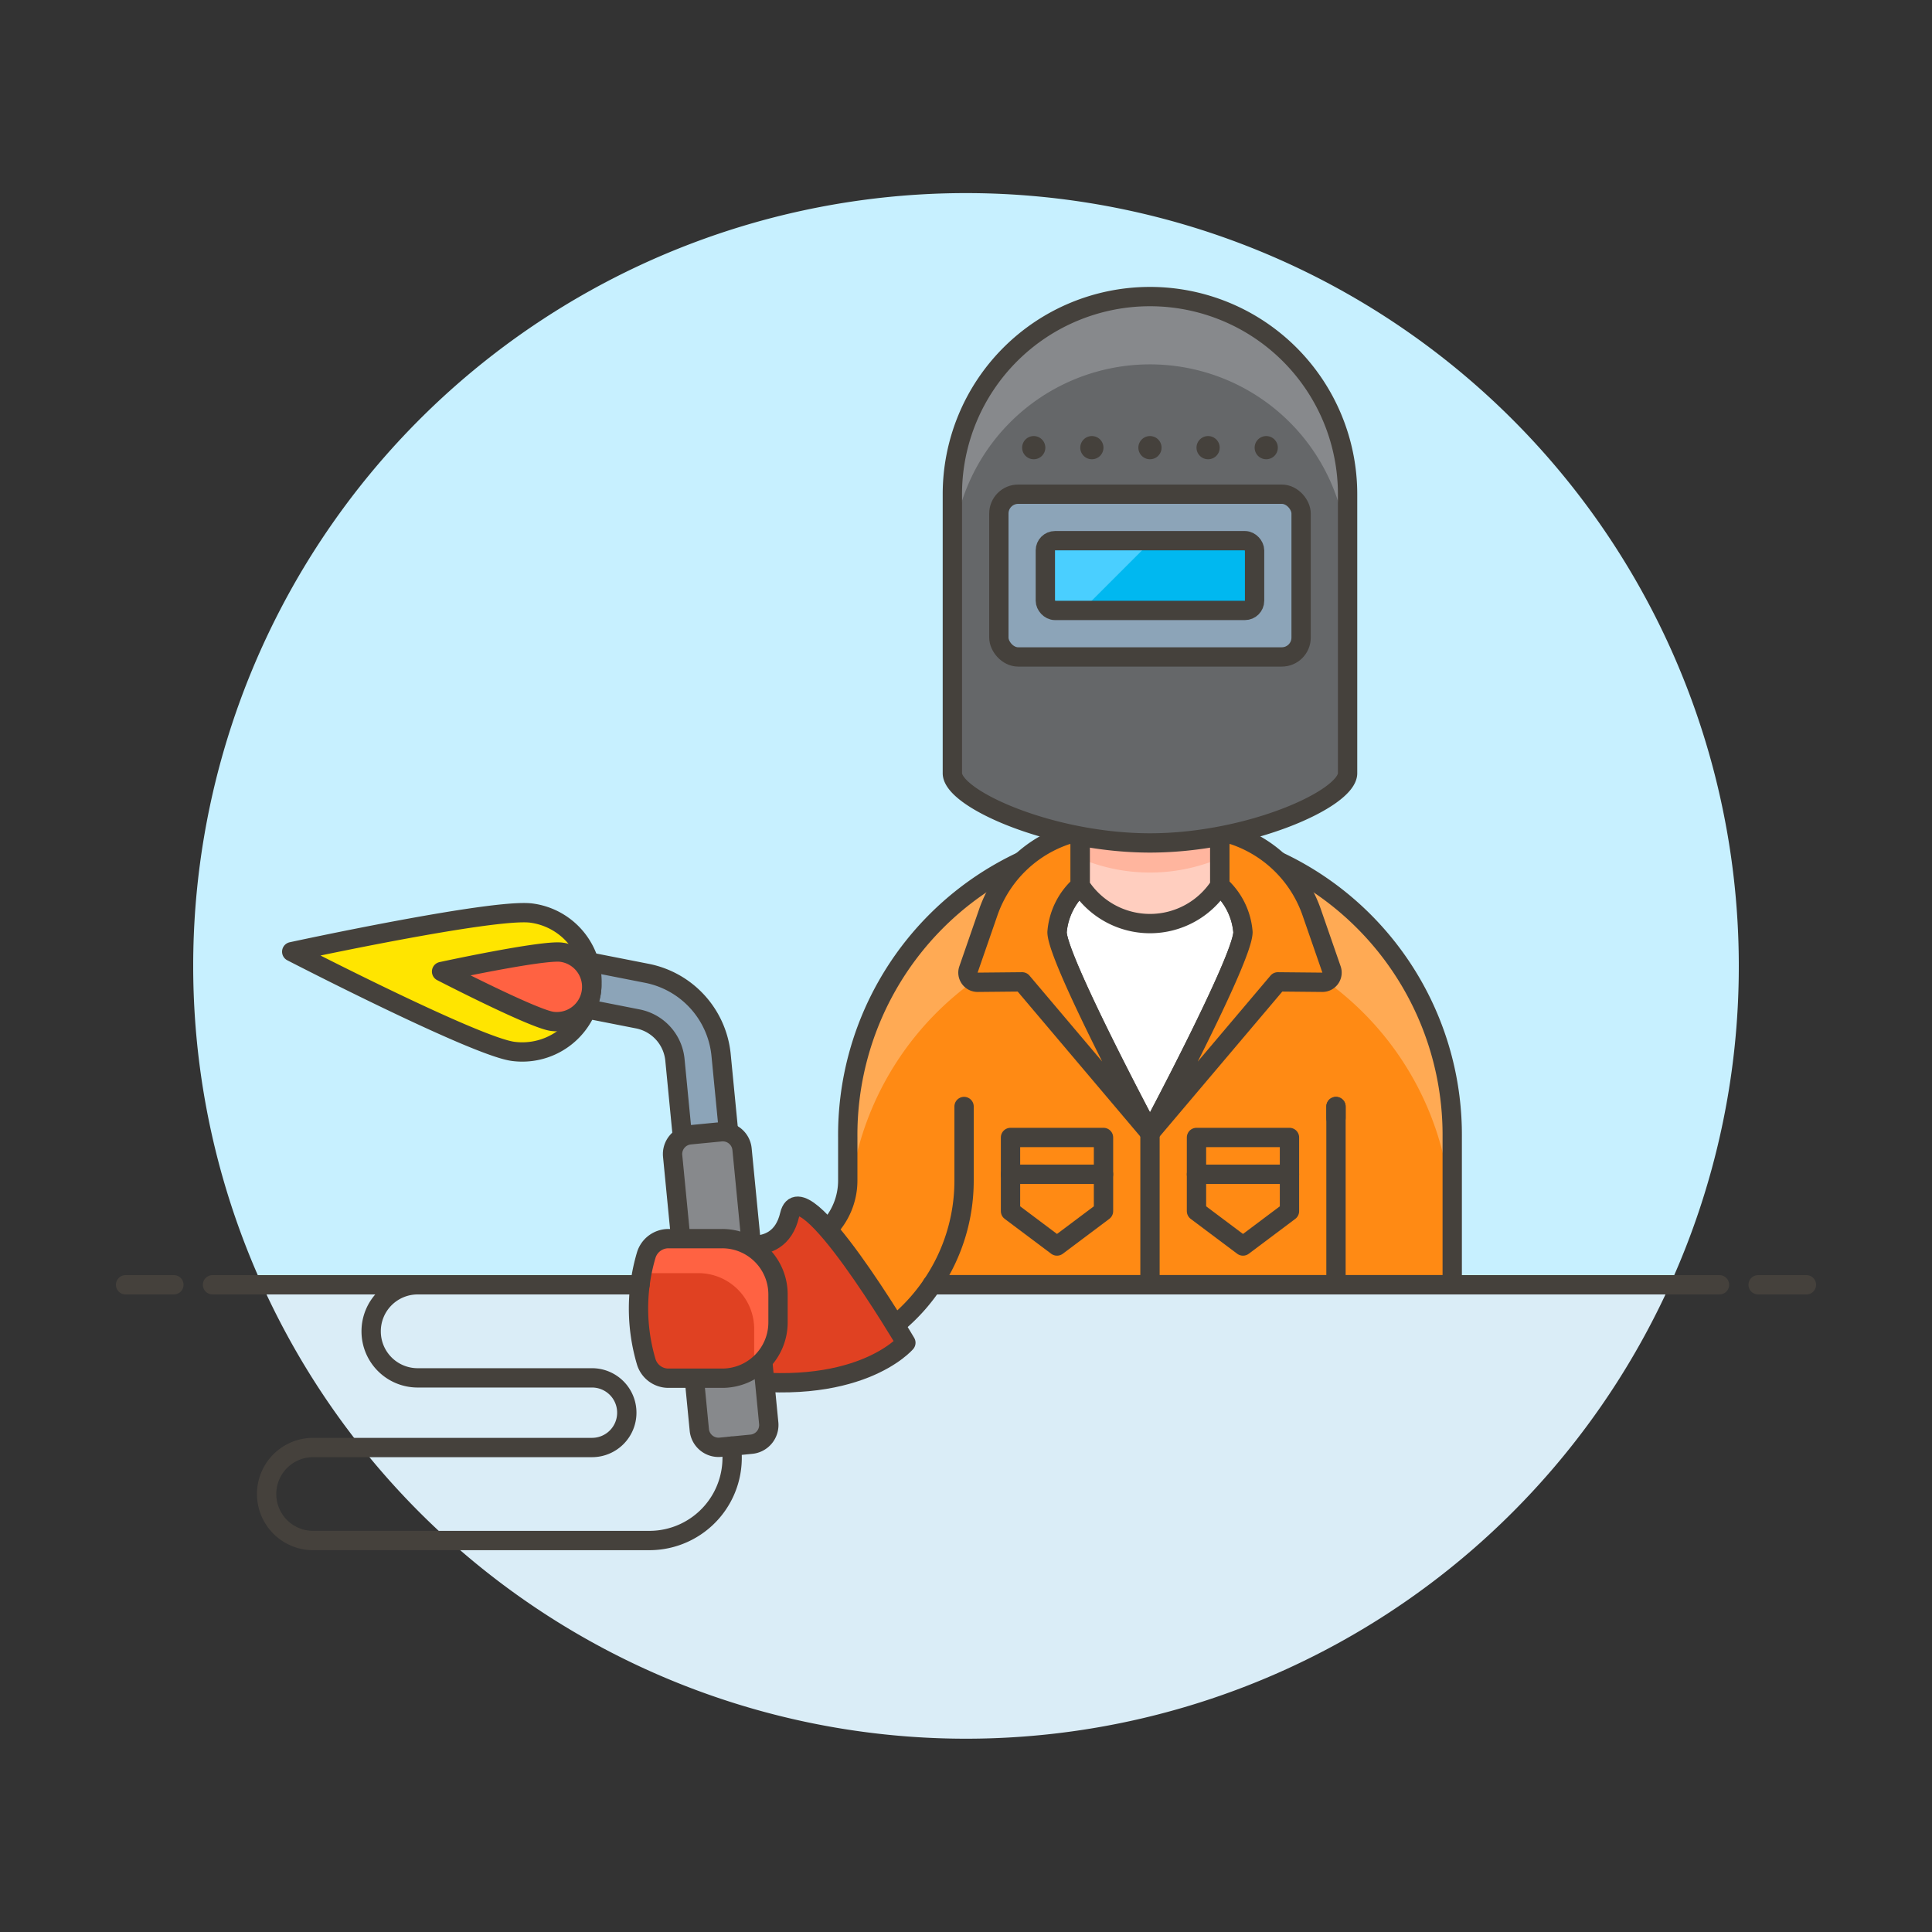 <svg xmlns="http://www.w3.org/2000/svg" viewBox="0 0 100 100"><rect x="0" y="0" width="100" height="100" fill="#333333" stroke="none"/><g class="nc-icon-wrapper"><defs/><path class="a" d="M90 50a40 40 0 1 0-76.436 16.5h72.872A39.829 39.829 0 0 0 90 50z" style="" fill="#c7f0ff"/><path class="b" d="M13.564 66.5a40 40 0 0 0 72.872 0z" style="" fill="#daedf7"/><g><path class="c" d="M11 66.5h78" fill="none" stroke="#45413c" stroke-linecap="round" stroke-linejoin="round"/><path class="c" d="M6.5 66.5H9" fill="none" stroke="#45413c" stroke-linecap="round" stroke-linejoin="round"/><path class="c" d="M91 66.5h2.5" fill="none" stroke="#45413c" stroke-linecap="round" stroke-linejoin="round"/></g><g><path class="d" d="M75.167 58.868a15.644 15.644 0 1 0-31.287 0v2.24a3.614 3.614 0 0 1-3.61 3.609 3.009 3.009 0 1 0 0 6.017 9.626 9.626 0 0 0 7.975-4.24h26.922z" style="" fill="#ff8a14"/><path class="e" d="M59.523 43.224A15.644 15.644 0 0 0 43.88 58.868v2.211h.2a15.623 15.623 0 0 1 30.879 0h.2v-2.211a15.644 15.644 0 0 0-15.636-15.644z" style="" fill="#ffaa54"/><path class="c" d="M75.167 58.868a15.644 15.644 0 1 0-31.287 0v2.24a3.614 3.614 0 0 1-3.61 3.609 3.009 3.009 0 1 0 0 6.017 9.626 9.626 0 0 0 7.975-4.24h26.922z" fill="none" stroke="#45413c" stroke-linecap="round" stroke-linejoin="round"/><path class="c" d="M69.15 57.875v-.602" fill="none" stroke="#45413c" stroke-linecap="round" stroke-linejoin="round"/><path class="c" d="M69.15 66.494v-9.221" fill="none" stroke="#45413c" stroke-linecap="round" stroke-linejoin="round"/><path class="f" d="M63.133 45.841h-7.219a3.61 3.61 0 0 0-1.2 2.407c0 1.375 4.812 10.4 4.812 10.4s4.813-9.02 4.813-10.4a3.61 3.61 0 0 0-1.206-2.407z" stroke="#45413c" stroke-linecap="round" stroke-linejoin="round" fill="#fff"/><path class="g" d="M59.523 58.643l-6.618-7.822-2.3.022a.5.5 0 0 1-.477-.663l1.024-2.956a6.448 6.448 0 0 1 4.76-4.2v2.813a3.61 3.61 0 0 0-1.2 2.407c-.001 1.379 4.811 10.399 4.811 10.399z" stroke="#45413c" stroke-linecap="round" stroke-linejoin="round" fill="#ff8a14"/><path class="g" d="M59.523 58.643l6.619-7.822 2.3.022a.5.5 0 0 0 .477-.663l-1.025-2.956a6.447 6.447 0 0 0-4.759-4.2v2.813a3.61 3.61 0 0 1 1.2 2.407c.001 1.379-4.812 10.399-4.812 10.399z" stroke="#45413c" stroke-linecap="round" stroke-linejoin="round" fill="#ff8a14"/><path class="c" d="M59.523 58.643v7.851" fill="none" stroke="#45413c" stroke-linecap="round" stroke-linejoin="round"/><path class="h" d="M63.133 45.841a4.3 4.3 0 0 1-7.22 0v-5.415h7.22z" style="" fill="#ffcebf"/><path class="i" d="M55.913 44.431a9.268 9.268 0 0 0 7.22 0v-3.2h-7.22z" style="" fill="#ffb59e"/><path class="c" d="M63.133 45.841a4.3 4.3 0 0 1-7.22 0v-5.415h7.22z" fill="none" stroke="#45413c" stroke-linecap="round" stroke-linejoin="round"/><path class="j" d="M59.522 15.351A10.229 10.229 0 0 0 49.294 25.58v14.44c0 1.329 5.115 3.61 10.228 3.61s10.229-2.281 10.229-3.61V25.58a10.229 10.229 0 0 0-10.229-10.229z" style="" fill="#656769"/><path class="k" d="M59.522 15.351A10.229 10.229 0 0 0 49.294 25.58v3.61a10.229 10.229 0 1 1 20.457 0v-3.61a10.229 10.229 0 0 0-10.229-10.229z" style="" fill="#87898c"/><path class="c" d="M59.522 15.351A10.229 10.229 0 0 0 49.294 25.58v14.44c0 1.329 5.115 3.61 10.228 3.61s10.229-2.281 10.229-3.61V25.58a10.229 10.229 0 0 0-10.229-10.229z" fill="none" stroke="#45413c" stroke-linecap="round" stroke-linejoin="round"/><rect class="l" x="51.701" y="25.58" width="15.644" height="8.423" rx="1" stroke="#45413c" stroke-linecap="round" stroke-linejoin="round" fill="#8ca4b8"/><rect class="m" x="54.107" y="27.986" width="10.83" height="3.61" rx=".5" style="" fill="#00b8f0"/><path class="n" d="M54.107 28.486V31.1a.5.5 0 0 0 .5.5H56l3.61-3.61h-5.003a.5.5 0 0 0-.5.496z" style="" fill="#4acfff"/><rect class="c" x="54.107" y="27.986" width="10.83" height="3.61" rx=".5" fill="none" stroke="#45413c" stroke-linecap="round" stroke-linejoin="round"/><path class="o" d="M56.515 22.571a.6.6 0 1 0 .6.6.6.6 0 0 0-.6-.6z" style="" fill="#45413c"/><path class="o" d="M59.522 22.571a.6.6 0 1 0 .6.6.6.6 0 0 0-.6-.6z" style="" fill="#45413c"/><path class="o" d="M53.506 22.571a.6.6 0 1 0 .6.6.6.6 0 0 0-.6-.6z" style="" fill="#45413c"/><path class="o" d="M65.54 22.571a.6.6 0 1 0 .6.6.6.6 0 0 0-.6-.6z" style="" fill="#45413c"/><path class="o" d="M62.531 22.571a.6.6 0 1 0 .6.6.6.6 0 0 0-.6-.6z" style="" fill="#45413c"/><g><path class="g" d="M52.304 58.875h4.813v1.907h-4.813z" stroke="#45413c" stroke-linecap="round" stroke-linejoin="round" fill="#ff8a14"/><path class="g" d="M57.117 62.689l-2.407 1.805-2.406-1.805v-1.907h4.813v1.907z" stroke="#45413c" stroke-linecap="round" stroke-linejoin="round" fill="#ff8a14"/><path class="g" d="M61.93 58.875h4.813v1.907H61.93z" stroke="#45413c" stroke-linecap="round" stroke-linejoin="round" fill="#ff8a14"/><path class="g" d="M61.93 62.689l2.407 1.805 2.406-1.805v-1.907H61.93v1.907z" stroke="#45413c" stroke-linecap="round" stroke-linejoin="round" fill="#ff8a14"/></g><path class="c" d="M48.245 66.494a9.574 9.574 0 0 0 1.655-5.386v-3.835" fill="none" stroke="#45413c" stroke-linecap="round" stroke-linejoin="round"/><g><path class="p" d="M37.381 64.116s2.889 1.325 3.49-1.233 6.017 6.617 6.017 6.617-2.507 2.958-9.507 1.805z" stroke="#45413c" stroke-linecap="round" stroke-linejoin="round" fill="#e04122"/><path class="l" d="M36.63 59.86a1.2 1.2 0 0 1-1.315-1.081l-.38-3.914A2.394 2.394 0 0 0 33 52.736l-3.527-.694a1.2 1.2 0 1 1 .463-2.361l3.529.694a4.786 4.786 0 0 1 3.861 4.257l.381 3.914a1.2 1.2 0 0 1-1.077 1.314z" stroke="#45413c" stroke-linecap="round" stroke-linejoin="round" fill="#8ca4b8"/><path class="q" d="M38.889 74.753l-1.6.156a1 1 0 0 1-1.093-.9l-1.38-14.179a1 1 0 0 1 .9-1.092l1.6-.156a1 1 0 0 1 1.092.9l1.381 14.178a1 1 0 0 1-.9 1.093z" stroke="#45413c" stroke-linecap="round" stroke-linejoin="round" fill="#87898c"/><path class="r" d="M33.445 70.472a1.2 1.2 0 0 0 1.154.864h2.782a2.888 2.888 0 0 0 2.889-2.888V67a2.888 2.888 0 0 0-2.889-2.888H34.6a1.2 1.2 0 0 0-1.154.864 9.719 9.719 0 0 0-.001 5.496z" style="" fill="#e04122"/><path class="s" d="M37.381 64.116H34.6a1.2 1.2 0 0 0-1.154.863q-.135.461-.224.929a1.132 1.132 0 0 1 .143-.01h2.782a2.888 2.888 0 0 1 2.889 2.888v1.444a2.93 2.93 0 0 1-.07.633 2.887 2.887 0 0 0 1.3-2.415V67a2.888 2.888 0 0 0-2.885-2.884z" style="" fill="#ff6242"/><path class="c" d="M33.445 70.472a1.2 1.2 0 0 0 1.154.864h2.782a2.888 2.888 0 0 0 2.889-2.888V67a2.888 2.888 0 0 0-2.889-2.888H34.6a1.2 1.2 0 0 0-1.154.864 9.719 9.719 0 0 0-.001 5.496z" fill="none" stroke="#45413c" stroke-linecap="round" stroke-linejoin="round"/><path class="c" d="M37.853 74.853a4.283 4.283 0 0 1-4.24 4.884H16.2a2.407 2.407 0 0 1-2.4-2.407 2.407 2.407 0 0 1 2.4-2.407h14.443a1.8 1.8 0 0 0 1.8-1.805 1.8 1.8 0 0 0-1.8-1.8h-9.026a2.406 2.406 0 0 1-2.406-2.406 2.406 2.406 0 0 1 2.406-2.412h11.51" fill="none" stroke="#45413c" stroke-linecap="round" stroke-linejoin="round"/><path class="t" d="M27.506 47.261a3.61 3.61 0 0 1-.947 7.158C24.582 54.157 15.1 49.26 15.1 49.26S25.529 47 27.506 47.261z" stroke="#45413c" stroke-linecap="round" stroke-linejoin="round" fill="#ffe500"/><path class="u" d="M29.059 49.287a1.805 1.805 0 0 1-.475 3.579c-.988-.131-5.728-2.579-5.728-2.579s5.214-1.131 6.203-1z" stroke="#45413c" stroke-linecap="round" stroke-linejoin="round" fill="#ff6242"/></g></g></g></svg>